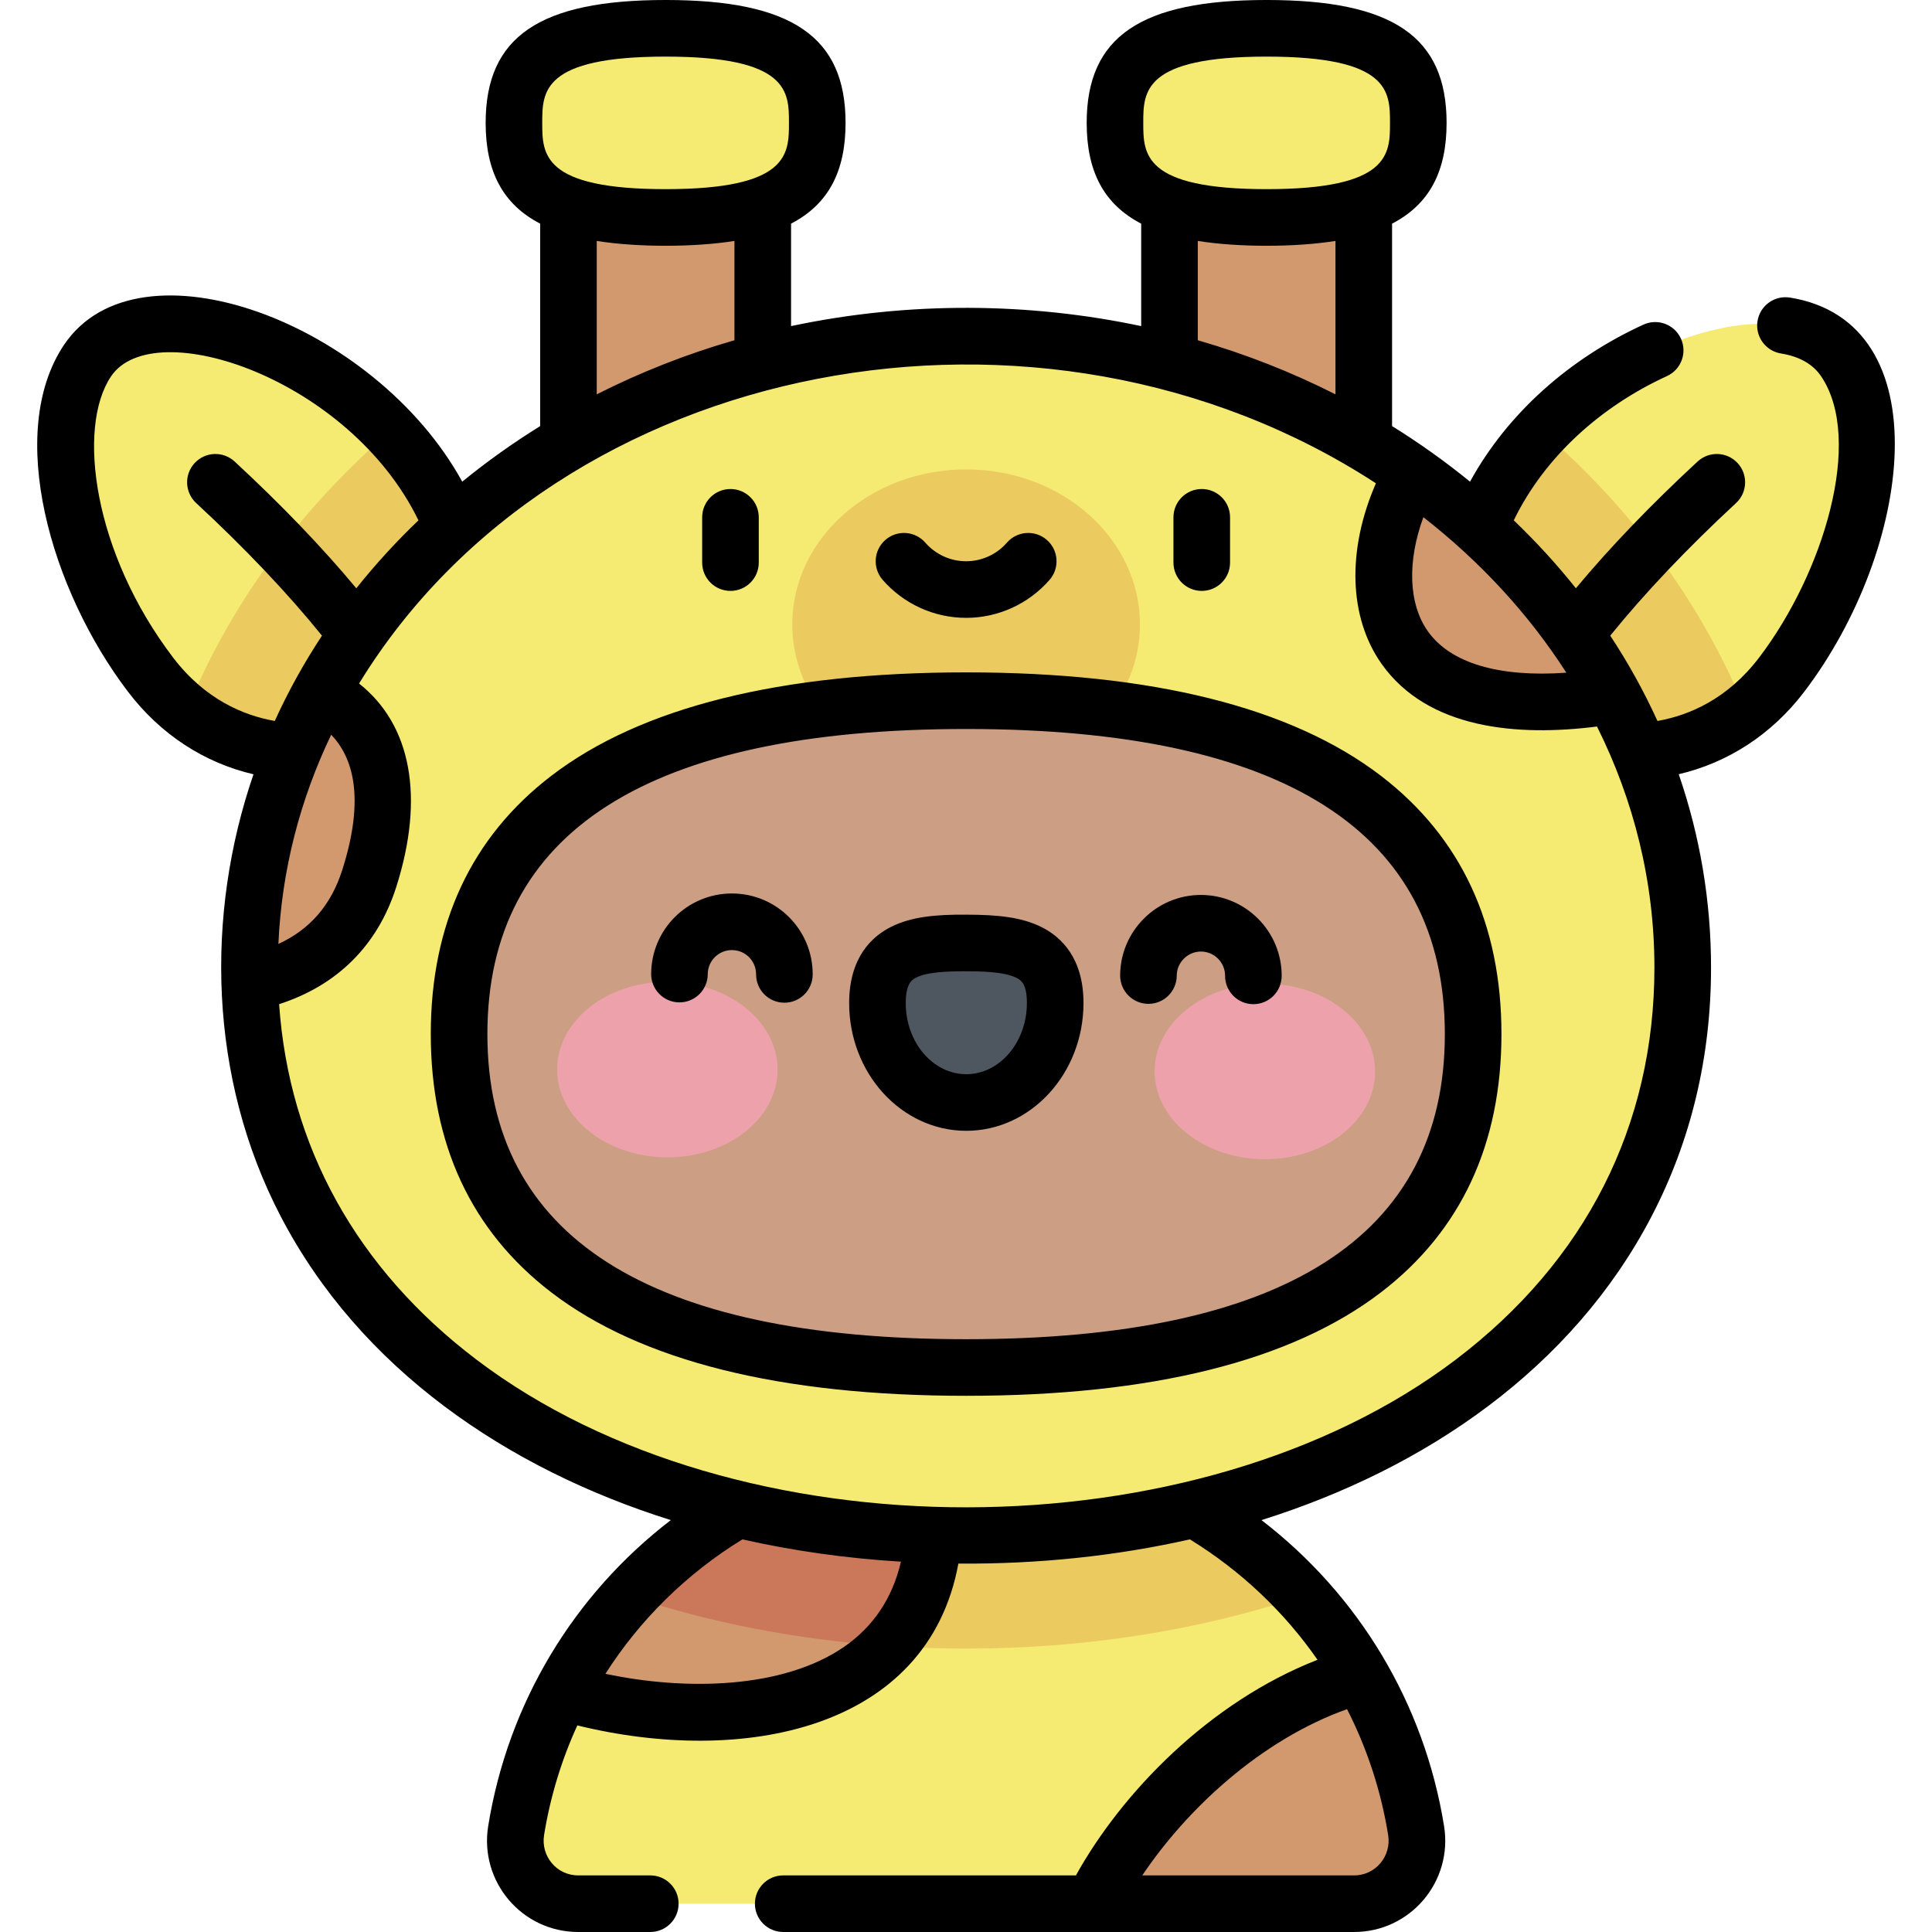 <svg id="Capa_1" enable-background="new 0 0 512 512" height="512" viewBox="0 0 512 512" width="512" xmlns="http://www.w3.org/2000/svg"><g><path d="m101.613 112.294c23.977 23.977 29.785 57.043 12.973 73.855s-53.42 20.531-74.654-7.316c-18.319-24.023-30.477-62.792-16.744-83.252 13.25-19.742 54.448-7.264 78.425 16.713z" fill="#f5ea72"/><path d="m49.397 188.493c21.394 16.908 50.67 12.174 65.189-2.345 16.364-16.364 11.291-48.125-11.102-71.917-.522.451-1.051.894-1.57 1.35-23.713 20.894-41.465 45.735-52.517 72.912z" fill="#ebca5f"/><path d="m410.448 112.294c-23.977 23.977-29.785 57.043-12.973 73.855s53.42 20.531 74.654-7.316c18.318-24.023 30.476-62.792 16.744-83.252-13.25-19.742-54.449-7.264-78.425 16.713z" fill="#f5ea72"/><path d="m462.664 188.493c-21.394 16.908-50.67 12.174-65.189-2.345-16.364-16.364-11.291-48.125 11.102-71.917.522.451 1.052.894 1.57 1.35 23.713 20.894 41.465 45.735 52.517 72.912z" fill="#ebca5f"/><path d="m150.645 44.052h51.49v90.208h-51.49z" fill="#d2996f"/><ellipse cx="176.39" cy="32.562" fill="#f5ea72" rx="40.191" ry="25.062"/><path d="m309.925 44.052h51.49v90.208h-51.49z" fill="#d2996f" transform="matrix(-1 0 0 -1 671.341 178.311)"/><ellipse cx="335.67" cy="32.562" fill="#f5ea72" rx="40.191" ry="25.062"/><path d="m358.849 504.5c10.282 0 18.07-9.223 16.434-19.374-9.27-57.505-59.133-101.424-119.253-101.424s-109.982 43.919-119.252 101.424c-1.636 10.151 6.152 19.374 16.434 19.374z" fill="#f5ea72"/><path d="m256.03 436.891c31.52 0 61.741-4.805 89.123-13.924-22.086-24.128-53.835-39.264-89.123-39.264s-67.037 15.136-89.123 39.264c27.382 9.119 57.604 13.924 89.123 13.924z" fill="#ebca5f"/><path d="m149.029 448.401c42.559 12.788 110.329 6.988 96.849-64.271-42.138 3.507-78.129 28.639-96.849 64.271z" fill="#d2996f"/><path d="m360.57 443.947c-33.508 9.262-59.844 38.228-70.922 60.553h69.201c10.282 0 18.07-9.223 16.434-19.374-2.386-14.8-7.467-28.696-14.713-41.179z" fill="#d2996f"/><path d="m166.92 422.971c21.348 7.109 44.423 11.59 68.493 13.219 10.166-10.932 15.082-27.656 10.465-52.06-31.196 2.596-59.014 17.054-78.958 38.841z" fill="#cb775a"/><path d="m445.936 256.405c0 92.409-85.024 150.486-189.906 150.486s-189.906-58.078-189.906-150.486 85.024-167.321 189.906-167.321 189.906 74.912 189.906 167.321z" fill="#f5ea72"/><path d="m427.456 184.33c-12.49-23.018-30.777-43.124-53.194-58.858-16.069 29.208-10.142 69.362 53.194 58.858z" fill="#d2996f"/><path d="m66.182 260.441c11.928-2.511 25.771-9.141 31.663-27.598 5.632-17.643 6.577-39.581-12.823-49.283-12.106 22.022-18.898 46.734-18.898 72.844 0 1.354.022 2.699.058 4.037z" fill="#d2996f"/><ellipse cx="256.03" cy="165.474" fill="#ebca5f" rx="46.064" ry="41.072"/><ellipse cx="256.03" cy="274.045" fill="#cc9e83" rx="134.368" ry="88.357"/><g><path d="m206.073 283.536c-.04 12.848-13.152 23.222-29.285 23.171s-29.179-10.506-29.139-23.354 13.151-23.222 29.285-23.172c16.133.051 29.179 10.508 29.139 23.355z" fill="#eda1ab"/><path d="m305.987 283.849c-.04 12.848 13.006 23.304 29.139 23.354s29.245-10.324 29.285-23.171c.04-12.848-13.006-23.304-29.139-23.355-16.133-.05-29.244 10.324-29.285 23.172z" fill="#eda1ab"/><path d="m279.638 265.893c.046-14.555-10.495-15.956-23.502-15.997s-23.556 1.294-23.602 15.849c-.045 14.555 10.462 26.388 23.47 26.428 13.007.041 23.589-11.725 23.634-26.28z" fill="#4e5660"/></g><path d="m365.981 205.615c-23.739-18.199-60.732-27.427-109.951-27.427s-86.212 9.227-109.951 27.427c-21.179 16.235-31.917 39.259-31.917 68.43 0 29.172 10.738 52.194 31.917 68.431 23.739 18.199 60.732 27.427 109.951 27.427s86.212-9.228 109.951-27.427c21.179-16.236 31.917-39.259 31.917-68.431 0-29.171-10.738-52.194-31.917-68.43zm-109.951 149.287c-84.184 0-126.868-27.204-126.868-80.857 0-53.652 42.685-80.856 126.868-80.856s126.868 27.204 126.868 80.856c0 53.653-42.684 80.857-126.868 80.857zm20.164-109.129c-5.415-2.768-11.926-3.351-20.035-3.376-8.102-.069-14.623.518-20.056 3.251-5.028 2.53-11.031 8.066-11.069 20.074-.058 18.667 13.825 33.898 30.946 33.952h.09c17.08 0 31.01-15.124 31.068-33.758.038-12.008-5.93-17.582-10.944-20.143zm-20.124 38.901c-.014 0-.028 0-.043 0-8.851-.028-16.025-8.509-15.993-18.905.017-5.315 1.767-6.196 2.812-6.722 2.841-1.43 7.979-1.651 12.744-1.651 3.771 0 10.456.036 13.779 1.734 1.042.532 2.786 1.424 2.77 6.739-.033 10.38-7.238 18.805-16.069 18.805zm62.408-128.081c4.143 0 7.5-3.357 7.5-7.5v-12c0-4.143-3.357-7.5-7.5-7.5s-7.5 3.357-7.5 7.5v12c0 4.142 3.358 7.5 7.5 7.5zm155.887-77.73c-4.091-.666-7.941 2.118-8.602 6.207-.66 4.09 2.118 7.94 6.207 8.602 4.903.792 8.495 2.841 10.675 6.089 11.299 16.833.6 52.124-16.48 74.525-8.397 11.013-18.572 15.303-26.922 16.779-3.537-7.786-7.715-15.339-12.51-22.611 9-11.139 20.435-23.202 33.334-35.136 3.04-2.813 3.225-7.559.411-10.599-2.813-3.041-7.56-3.225-10.599-.411-12.42 11.492-23.233 22.758-32.253 33.589-4.996-6.272-10.494-12.283-16.462-18.003 8.287-17.063 23.349-30.321 40.598-38.226 3.766-1.726 5.42-6.177 3.694-9.942-1.725-3.766-6.178-5.419-9.942-3.694-19.33 8.858-35.869 23.259-45.944 41.618-6.56-5.345-13.456-10.264-20.656-14.725v-53.655c9.922-5.151 14.446-13.854 14.446-26.707.001-22.825-14.261-32.563-47.69-32.563-33.428 0-47.69 9.738-47.69 32.563 0 12.853 4.524 21.556 14.445 26.707v27.154c-29.425-6.246-61.428-6.658-92.789 0v-27.154c9.921-5.151 14.445-13.854 14.445-26.707 0-22.825-14.263-32.563-47.69-32.563-33.429 0-47.691 9.738-47.691 32.563 0 12.853 4.524 21.556 14.445 26.707v53.656c-7.198 4.459-14.092 9.377-20.65 14.721-23.19-42.249-85.852-65.575-105.535-36.246-15.568 23.195-3.578 64.981 17.008 91.98 8.562 11.228 20.12 18.756 33.207 21.818-12.778 37.158-11.956 80.37 7.222 117.17 21.04 40.37 59.942 66.84 103.369 80.477-25.805 19.818-43.153 48.593-48.392 81.087-2.37 14.703 8.939 28.067 23.839 28.067h19.118c4.143 0 7.5-3.357 7.5-7.5s-3.357-7.5-7.5-7.5h-19.118c-5.765 0-9.916-5.182-9.03-10.681 1.64-10.17 4.631-19.926 8.814-29.068 43.63 10.735 92.842 1.395 100.98-42.878 21.367.152 41.884-2.031 61.348-6.424 13.557 8.334 25.007 19.227 33.829 31.917-28.726 11.199-51.937 35.329-64.026 57.134h-77.572c-4.143 0-7.5 3.357-7.5 7.5s3.357 7.5 7.5 7.5h151.294c14.894 0 26.209-13.359 23.838-28.067-5.237-32.492-22.585-61.269-48.389-81.087 43.435-13.639 82.33-40.114 103.367-80.476 10.466-20.083 15.772-42.276 15.772-65.965 0-17.623-2.921-34.842-8.558-51.226 13.089-3.059 24.652-10.569 33.214-21.798 28.856-37.845 36.461-98.019-3.729-104.518zm-106.487 407.456c.885 5.497-3.261 10.681-9.029 10.681h-56.135c11.733-17.468 31.296-35.858 54.269-44.056 5.285 10.36 8.995 21.59 10.895 33.375zm9.334-349.256c15.079 11.767 27.919 25.688 37.889 41.208-17.862 1.272-30.708-2.513-36.71-10.989-5.169-7.299-5.466-18.592-1.179-30.219zm-41.542-122.063c32.691 0 32.691 9.33 32.691 17.563s0 17.563-32.691 17.563c-32.69 0-32.69-9.33-32.69-17.563s-.001-17.563 32.69-17.563zm18.245 48.849v40.657c-11.595-5.879-23.811-10.681-36.49-14.34v-26.317c10.593 1.709 25.887 1.711 36.49 0zm-177.524-48.849c32.69 0 32.69 9.33 32.69 17.563s0 17.563-32.69 17.563c-32.691 0-32.691-9.33-32.691-17.563s-.001-17.563 32.691-17.563zm18.245 48.849v26.316c-12.68 3.659-24.896 8.461-36.491 14.341v-40.657c10.592 1.709 25.888 1.711 36.491 0zm-148.741 110.436c-21.156-27.745-25.603-60.935-16.48-74.525 11.266-16.788 63.215.527 81.48 38.133-5.97 5.722-11.469 11.735-16.466 18.008-9.019-10.833-19.826-22.099-32.248-33.594-3.041-2.813-7.787-2.63-10.599.411-2.813 3.04-2.629 7.785.411 10.599 12.899 11.935 24.334 23.997 33.334 35.136-4.795 7.272-8.972 14.825-12.509 22.611-8.35-1.476-18.525-5.766-26.923-16.779zm41.875 20.423c5.713 5.944 9.068 16.632 2.932 35.855-2.959 9.271-8.533 15.74-16.925 19.592.863-19.583 5.759-38.274 13.993-55.447zm135.852 241.766c-16.135 11.079-41.832 11.628-63.18 7.099 9.11-14.28 21.435-26.49 36.295-35.624 13.474 3.041 27.544 5.028 42.024 5.909-2.24 9.64-7.302 17.234-15.139 22.616zm162.159-76.149c-68.482 51.952-190.436 52.395-259.502 0-31.752-24.087-49.693-56.507-52.309-94.211 15.436-4.984 26.103-15.589 31.02-30.991 7.617-23.86 3.994-43.054-9.833-53.982 53.131-86.832 180.848-110.793 269.475-53.063-7.689 17.615-7.243 35.501 1.517 47.872 12.247 17.299 36.028 19.275 57.07 16.584 9.778 19.573 15.218 41.174 15.218 63.871 0 41.854-18.209 77.788-52.656 103.92zm-67.461-123.156c-.021 0-.044 0-.066 0-11.771 0-21.367 9.558-21.404 21.337-.013 4.142 3.334 7.51 7.477 7.523h.024c4.13 0 7.486-3.343 7.499-7.477.011-3.531 2.938-6.393 6.425-6.384 3.531.011 6.396 2.894 6.384 6.425-.013 4.142 3.334 7.51 7.477 7.523h.024c4.13 0 7.485-3.343 7.499-7.477.036-11.8-9.535-21.433-21.339-21.47zm-124.288-.389c-.024 0-.046 0-.069 0-11.801 0-21.364 9.529-21.402 21.337-.013 4.142 3.334 7.51 7.477 7.523h.025c4.13 0 7.486-3.343 7.499-7.477.012-3.532 2.871-6.384 6.404-6.384h.021c3.537.01 6.395 2.883 6.383 6.424-.013 4.142 3.334 7.51 7.477 7.523h.024c4.13 0 7.485-3.343 7.499-7.477.038-11.826-9.508-21.432-21.338-21.469zm61.998-73.045c8.479 0 16.54-3.671 22.118-10.073 2.722-3.122 2.396-7.86-.728-10.581-3.123-2.722-7.86-2.396-10.581.727-2.728 3.131-6.669 4.927-10.81 4.927s-8.081-1.796-10.81-4.927c-2.721-3.123-7.459-3.448-10.581-.727-3.123 2.721-3.449 7.459-.728 10.581 5.58 6.402 13.642 10.073 22.12 10.073zm-62.449-7.142c4.143 0 7.5-3.357 7.5-7.5v-12c0-4.143-3.357-7.5-7.5-7.5s-7.5 3.357-7.5 7.5v12c0 4.142 3.357 7.5 7.5 7.5z"/></g></svg>